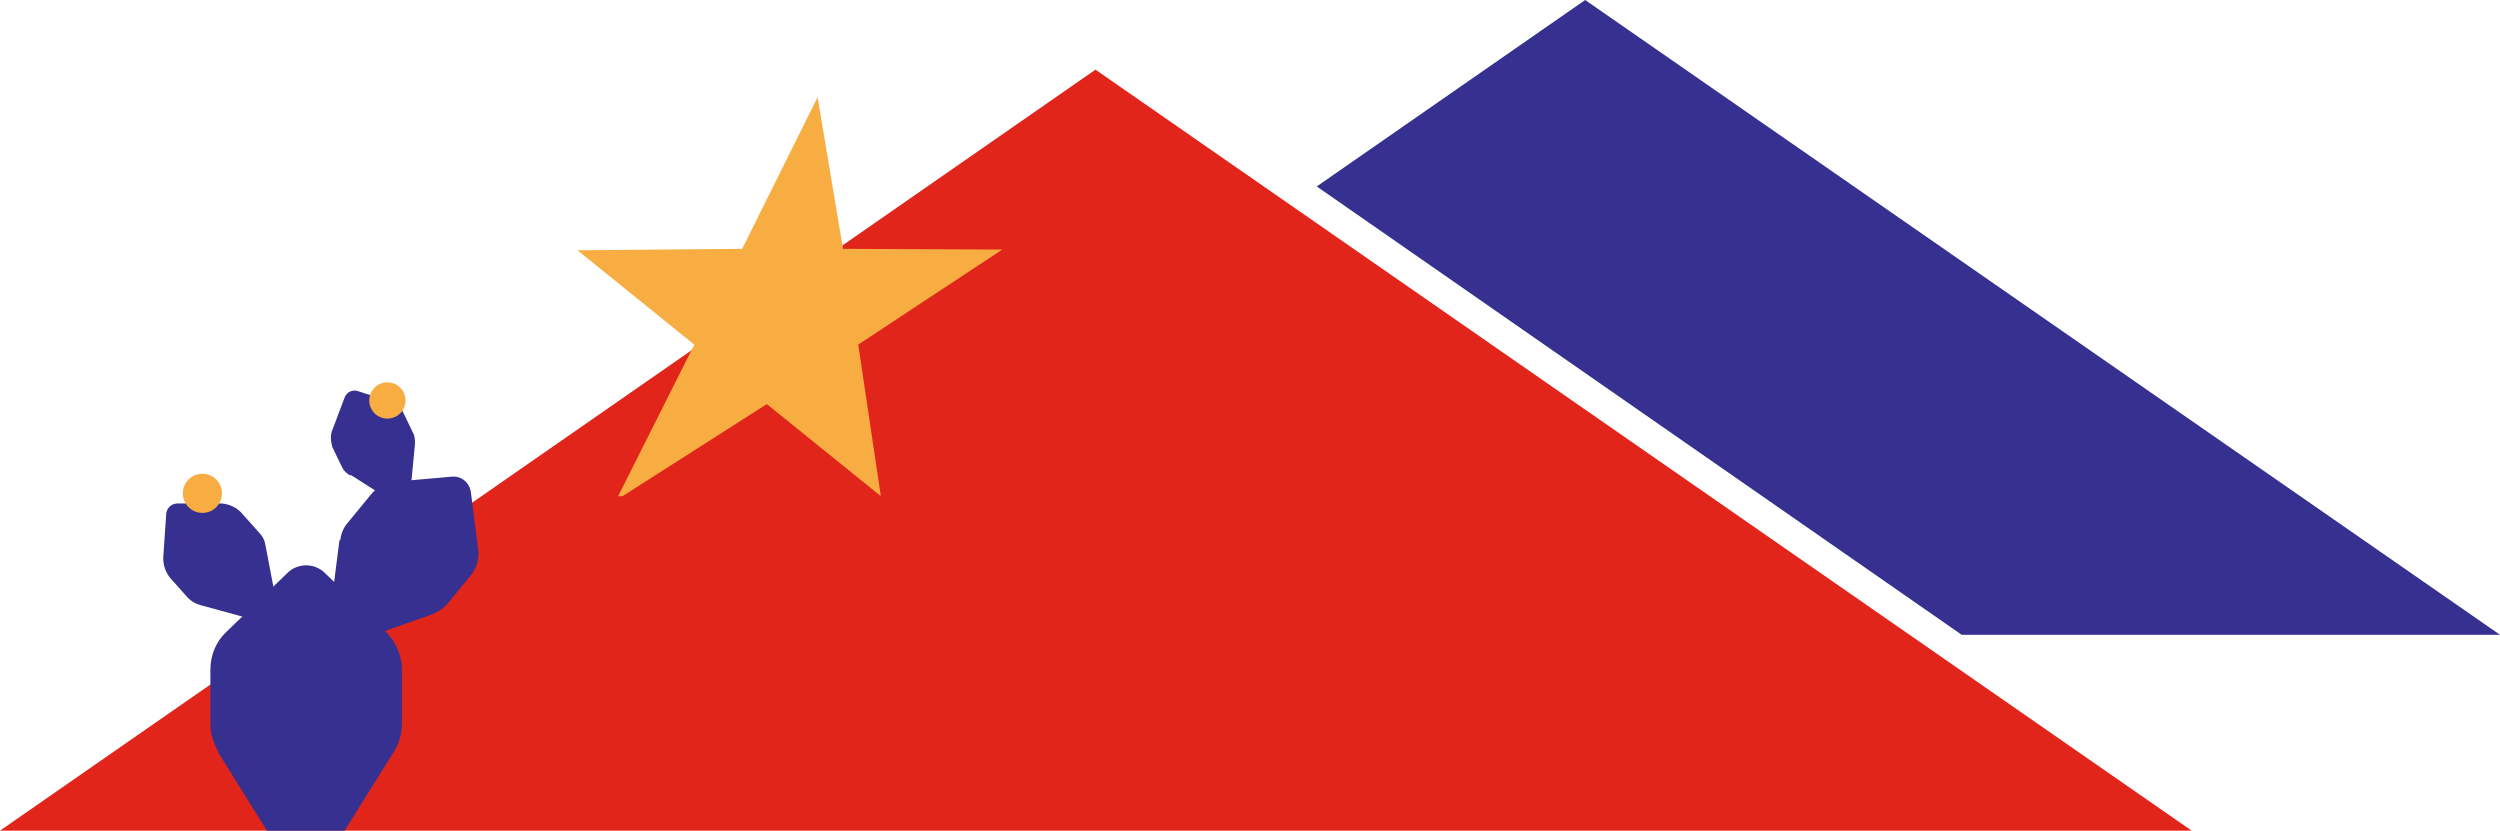 <?xml version="1.0" encoding="UTF-8"?>
<svg xmlns="http://www.w3.org/2000/svg" version="1.1" viewBox="0 0 344.6 114.6">
  <defs>
    <style>
      .cls-1 {
        fill: #f7ad42;
      }

      .cls-2 {
        fill: #363090;
      }

      .cls-3 {
        fill: #e1251b;
      }
    </style>
  </defs>
  <!-- Generator: Adobe Illustrator 28.7.1, SVG Export Plug-In . SVG Version: 1.2.0 Build 142)  -->
  <g>
    <g id="Layer_2">
      <g id="Art">
        <g>
          <polygon class="cls-3" points="151 9.6 0 114.5 302.1 114.5 151 9.6"/>
          <path class="cls-2" d="M30,103.6l6.8,10.9h10.7l6.8-10.9c.7-1.1,1.1-2.4,1.1-3.8v-7.5c0-1.9-.8-3.8-2.2-5.2l-8.5-8.2c-1.4-1.3-3.6-1.3-5,0l-8.5,8.2c-1.4,1.3-2.2,3.2-2.2,5.2v7.5c0,1.3.4,2.6,1.1,3.8h0Z"/>
          <path class="cls-2" d="M27.6,83.4l6.2,1.7,4-3.6-1.2-6.3c-.1-.7-.4-1.3-.9-1.8l-2.5-2.8c-.7-.7-1.6-1.1-2.6-1.2h-5.9c-1-.1-1.8.6-1.8,1.6l-.4,5.9c0,1,.3,1.9.9,2.7l2.5,2.8c.5.5,1,.8,1.7,1Z"/>
          <path class="cls-2" d="M46.8,74.4l-1.1,8.6,5.6,4.6,8.2-2.9c.8-.3,1.6-.8,2.2-1.5l3.2-3.9c.8-1,1.2-2.3,1-3.6l-1-7.9c-.2-1.3-1.3-2.2-2.6-2.1l-7.9.7c-1.3.1-2.5.8-3.3,1.8l-3.2,3.9c-.6.7-.9,1.5-1,2.4h0Z"/>
          <path class="cls-2" d="M48.4,65.5l4.4,2.8,3.9-1.9.5-5.2c0-.5,0-1.1-.3-1.6l-1.3-2.7c-.3-.7-1-1.3-1.7-1.5l-4.6-1.5c-.7-.2-1.5.1-1.8.9l-1.7,4.5c-.3.7-.2,1.6,0,2.3l1.3,2.7c.2.5.6.9,1.1,1.2Z"/>
          <circle class="cls-1" cx="27.9" cy="68" r="2.7"/>
          <circle class="cls-1" cx="53.4" cy="55.2" r="2.5"/>
          <polygon class="cls-2" points="270.4 87.5 344.6 87.5 218.5 0 181.5 25.7 270.4 87.5"/>
          <polygon class="cls-1" points="85.8 68.4 85.2 68.4 95.7 47.5 79.6 34.5 102.3 34.3 112.7 13.4 116.2 34.3 138.1 34.4 138 34.5 118.3 47.5 121.4 68.3 121.3 68.3 105.7 55.7 85.8 68.4"/>
        </g>
      </g>
    </g>
  </g>
</svg>